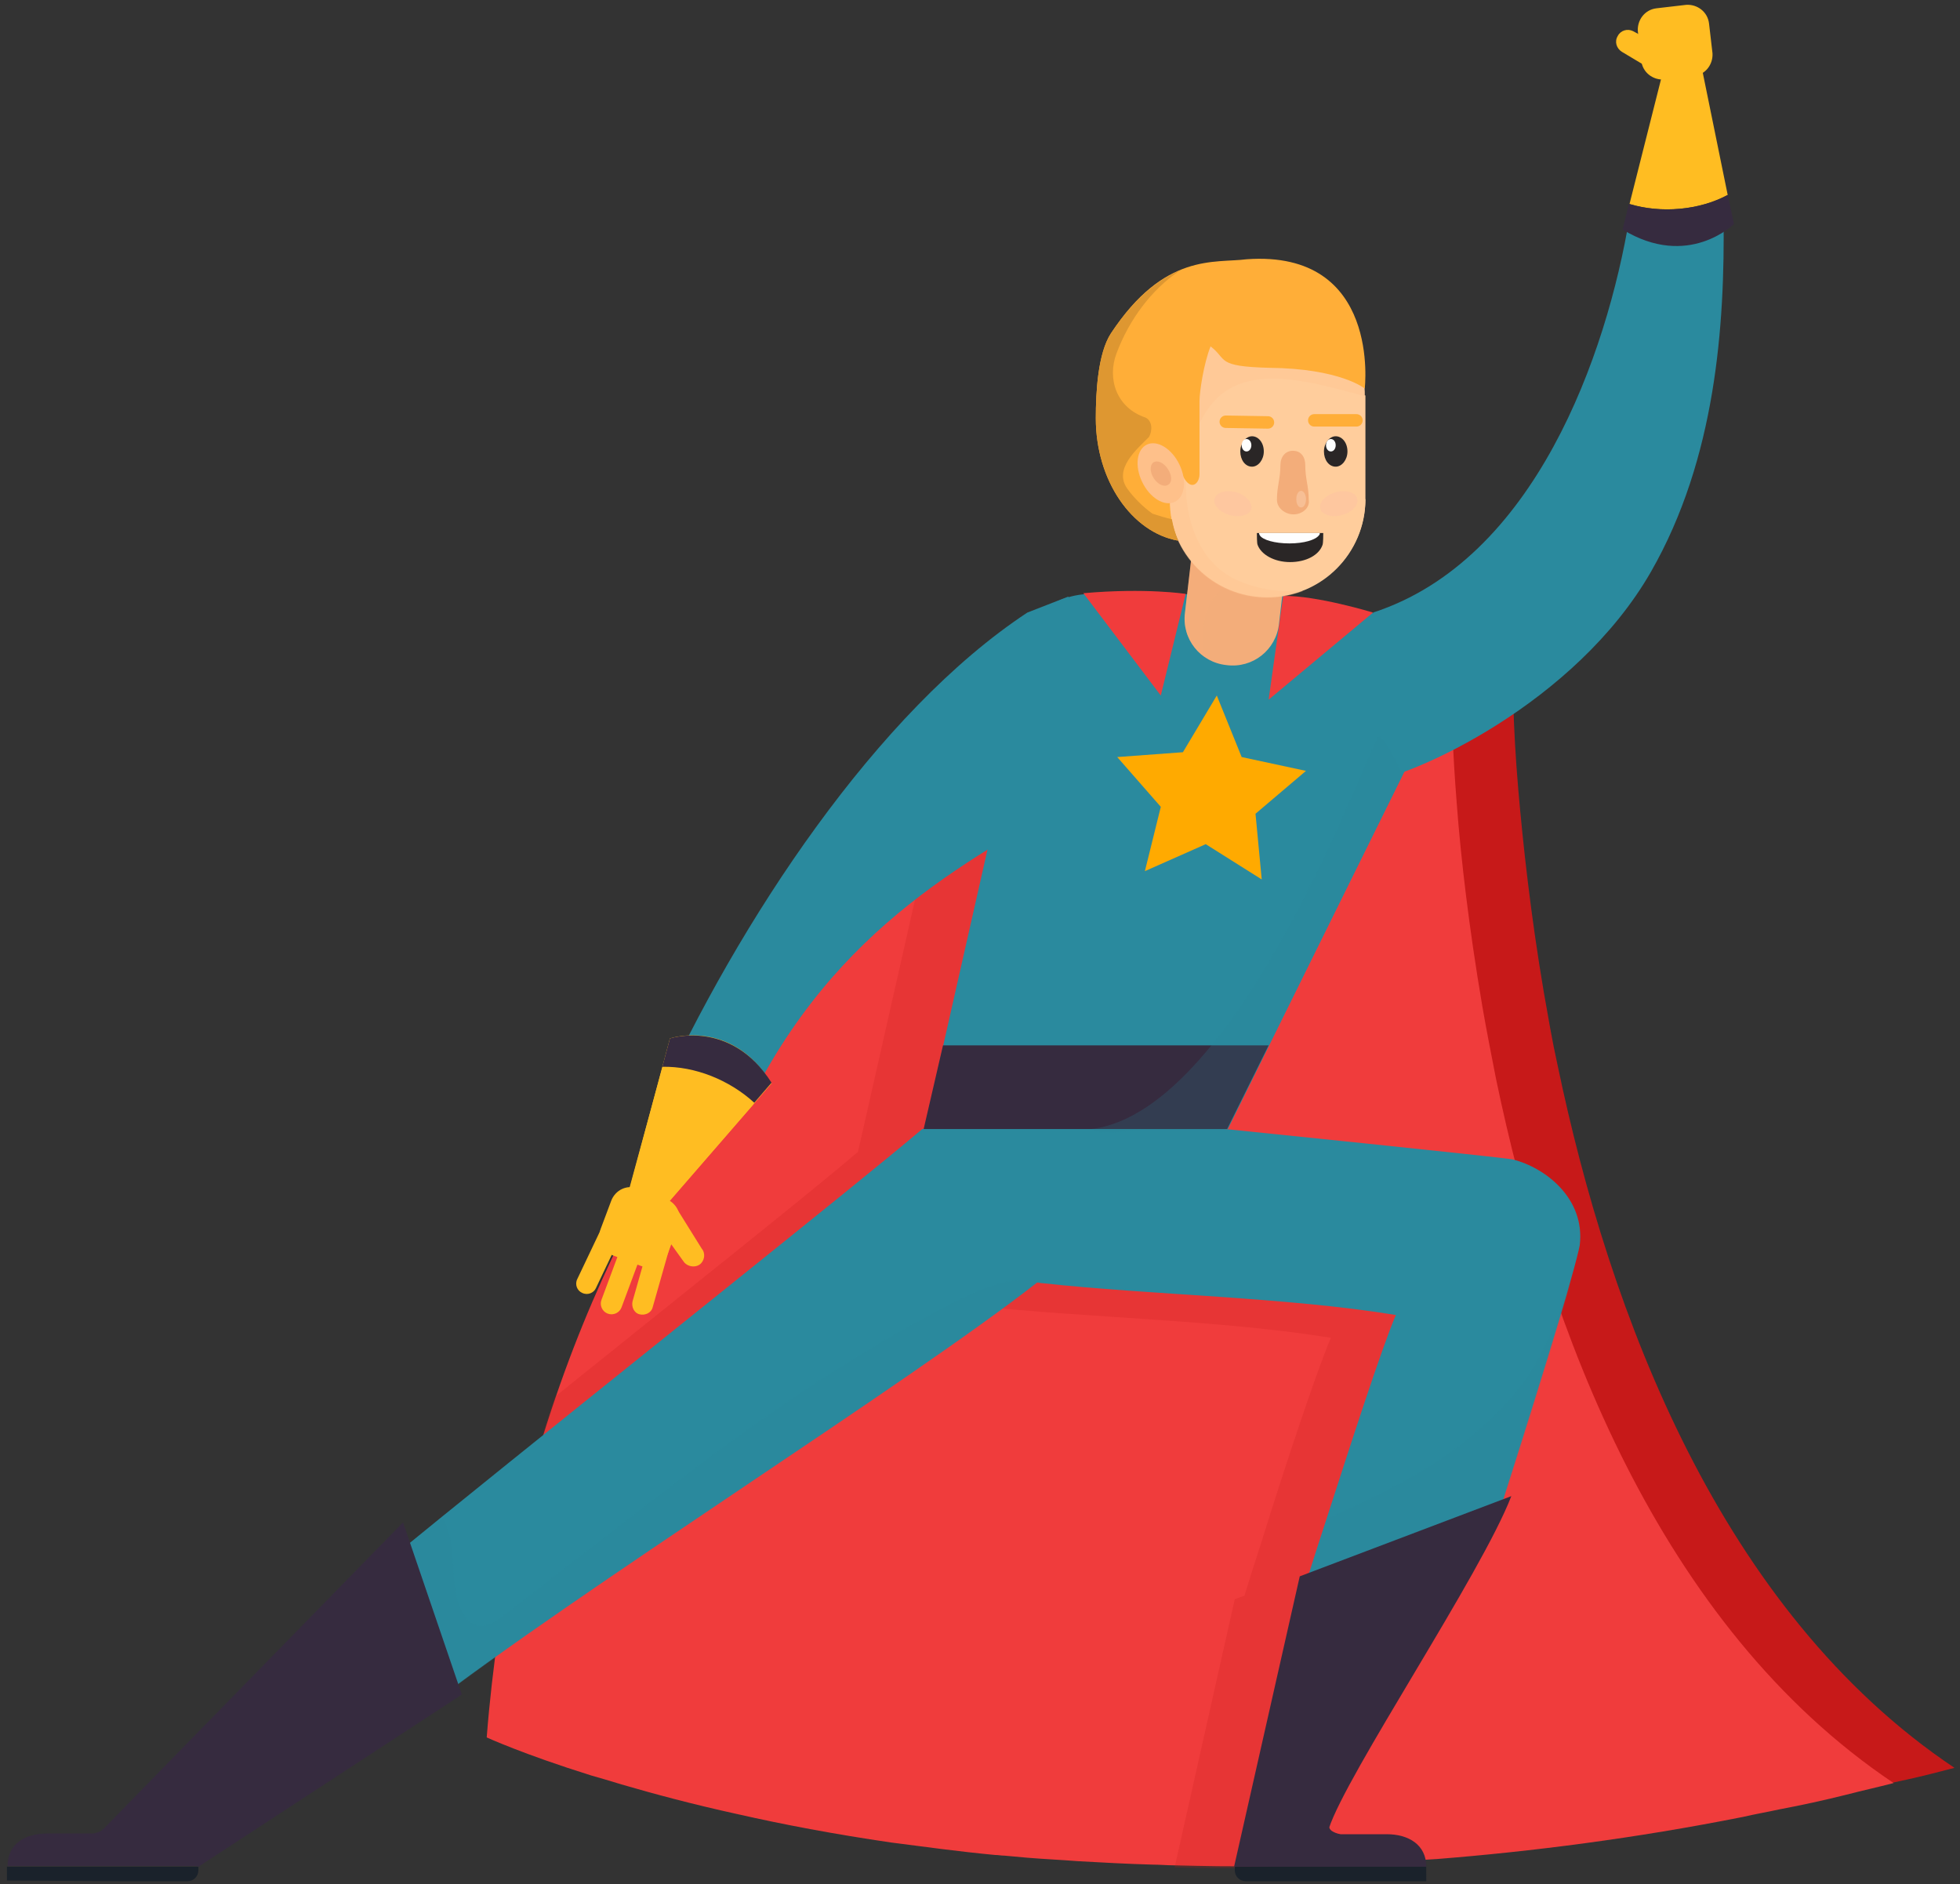 <?xml version="1.0" encoding="utf-8"?>
<!-- Generator: Adobe Illustrator 26.0.1, SVG Export Plug-In . SVG Version: 6.00 Build 0)  -->
<svg version="1.1" id="Ebene_1" xmlns="http://www.w3.org/2000/svg" xmlns:xlink="http://www.w3.org/1999/xlink" x="0px" y="0px"
	 viewBox="0 0 283.5 272.5" style="enable-background:new 0 0 283.5 272.5;" xml:space="preserve">
<rect x="0" y="0" width="283.5" height="272.5" fill="#333333" stroke="none"/>
<style type="text/css">
	.st0{fill:#C71919;}
	.st1{fill:#F03C3C;}
	.st2{opacity:0.2;fill:#C71919;}
	.st3{fill:#2A8A9E;}
	.st4{opacity:0.2;fill:#2A8A9E;}
	.st5{fill:#362B3F;}
	.st6{fill:#F3AD7A;}
	.st7{opacity:0.3;fill:#F3AD7A;}
	.st8{fill:#FFCD9C;}
	.st9{opacity:0.3;fill:#FEC08A;}
	.st10{fill:#FFAE38;}
	.st11{fill:#DE9731;}
	.st12{fill:#FEC08A;}
	.st13{fill:#2A2626;}
	.st14{fill:#FEFEFE;}
	.st15{opacity:0.3;fill:#FFE9D4;}
	.st16{opacity:0.1;fill:#F48FB7;}
	.st17{fill:#1A222B;}
	.st18{fill:#FFAA00;}
	.st19{fill:#FFBD22;}
</style>
<g>
	<g>
		<g>
			<g>
				<g>
					<path class="st0" d="M225.3,154.1c-0.8-3.6-1.4-7.2-2-10.6c-1.9-11.2-3-21.3-3.7-29.4c-0.4-4.7-0.6-8.7-0.7-11.9
						c0-0.2,0-0.5,0-0.7h-56.1c-24.9,18.1-77.4,65.6-83.5,147.7c0,0,5.3,2.4,15.1,5.5c1.4,0.4,2.9,0.9,4.4,1.3
						c4.8,1.4,10.4,2.9,16.8,4.3c6.6,1.5,14,2.9,22.2,4.1c4.7,0.7,9.8,1.3,15,1.8c0.5,0,0.9,0.1,1.4,0.1c1.1,0.1,2.2,0.2,3.3,0.3
						c2.4,0.2,4.8,0.4,7.3,0.5c3.5,0.2,7.2,0.4,10.9,0.5c5.1,0.2,10.4,0.2,15.9,0.2c6.5-0.1,13.2-0.3,20.1-0.8
						c1.6-0.1,3.1-0.2,4.7-0.3c0,0,0.1,0,0.1,0c14-1.1,28.8-3,44.4-6.1c1.8-0.3,3.6-0.7,5.3-1.1c3.2-0.7,6.3-1.4,9.6-2.1
						c2.3-0.5,4.6-1.1,6.9-1.7C248.8,233,232.8,190,225.3,154.1z"/>
				</g>
			</g>
		</g>
		<g>
			<g>
				<g>
					<path class="st1" d="M273.9,257.9c-2.3,0.6-4.6,1.1-6.9,1.7c-3.2,0.8-6.4,1.5-9.6,2.1c-1.8,0.4-3.6,0.7-5.3,1.1
						c-15.6,3.1-30.5,5-44.4,6.1c0,0-0.1,0-0.1,0c-1.6,0.1-3.2,0.2-4.7,0.3c-2.6,0.2-5.2,0.3-7.8,0.4c-4.2,0.2-8.4,0.3-12.4,0.3
						c-4.4,0.1-8.7,0-12.9-0.1c-1,0-2-0.1-3-0.1c-3.7-0.1-7.3-0.3-10.9-0.5c-2.5-0.2-4.9-0.3-7.3-0.5c-1.1-0.1-2.2-0.2-3.3-0.3
						c-0.5,0-0.9-0.1-1.4-0.1c-5.3-0.5-10.3-1.2-15-1.8c-8.2-1.2-15.6-2.6-22.2-4.1c-6.4-1.4-12-2.9-16.8-4.3
						c-1.6-0.5-3-0.9-4.4-1.3c-9.9-3.1-15.1-5.5-15.1-5.5c0.4-5.2,1-10.3,1.7-15.2c1.8-12.2,4.7-23.6,8.3-34.1
						c13-38,35.6-65.3,54.5-82.8c7.7-7.1,14.8-12.6,20.3-16.6c2.2-1.6,4.2-2.9,5.8-4c3.7-2.4,5.9-3.6,5.9-3.6l7,0.4l13.3,0.7
						l21.4,1.1l1.2-0.9c0,0,0,2.9,0.2,7.9c0,0.6,0.1,1.2,0.1,1.9c0.1,2.8,0.3,6.2,0.6,10c0.6,8.1,1.8,18.2,3.7,29.4
						c0.6,3.5,1.3,7,2,10.6C223.9,192.1,239.9,235.1,273.9,257.9z"/>
				</g>
			</g>
		</g>
		<path class="st2" d="M209.7,171c-1.3-0.3-41.6-4.4-41.6-4.4l0,0l25.3-51.2l0.2-0.4c4.5-1.7,10.4-4.6,16.4-8.8
			c0-0.7-0.1-1.3-0.1-1.9c-0.2-5-0.2-7.9-0.2-7.9l-1.2,0.9l-21.4-1.1l-13.3-0.7l-7-0.4c0,0-2.2,1.2-5.9,3.6c-1.7,1.1-3.6,2.4-5.8,4
			c-5.5,3.9-12.6,9.4-20.3,16.6l-10.7,47.3c-6.4,5.5-24.9,20.2-43.8,35.4c-3.6,10.5-6.5,21.9-8.3,34.1
			c23.7-16.4,54.4-36.2,68.6-47.3c0.2,0,0.5,0.1,0.8,0.1c15.5,1.7,35.1,2,51.1,4.6c-2.1,4.9-6.8,19.1-10,29.4
			c-1,3.1-1.9,5.9-2.5,7.9l-1.4,0.5l-8.7,38.8c4.2,0.1,8.5,0.1,12.9,0.1c4,0,8.2-0.1,12.4-0.3c-1-0.8-2.5-1.2-4.1-1.2l-5.5,0
			c-0.3,0-0.7,0-0.9,0c-0.1,0-0.2,0-0.3,0c-0.6-0.1-1-0.3-1.3-0.5c-0.1-0.1-0.2-0.2-0.2-0.2c1.3-3.9,6.8-13.1,12.5-22.7
			c5.8-9.6,11.7-19.7,13.9-25.3l-1.1,0.4c2.6-8.2,7.3-23.2,9.6-31.3c0.8-2.8,1.3-4.7,1.4-5.4C219.8,176.6,214.2,172.1,209.7,171z"/>
	</g>
	<g>
		<g>
			<g>
				<path class="st3" d="M228.5,180.1c-0.1,0.6-0.6,2.6-1.4,5.4c-3.3,11.6-11.5,37.1-11.5,37.1l-27.3,8.3c0,0,1.5-4.9,3.6-11.3
					c3.3-10.2,7.9-24.5,10-29.4c-15.9-2.6-35.6-2.9-51.1-4.6c-0.3,0-0.5-0.1-0.8-0.1c-18.8,14.7-66.4,44.6-88.7,61.8
					c-0.8-0.6,0.3-12.3-2.1-15.2c-1.4-1.7-6.3-0.7-7.4-2.8c3.6-3,7.7-6.3,12.1-9.9c24.8-20.1,60.1-48.1,69.5-56.1l39-1.1l4.8,1.1
					c0,0,40.3,4.1,41.6,4.4C223.6,168.9,229.3,173.4,228.5,180.1z"/>
			</g>
		</g>
		<path class="st4" d="M227.2,185.5c-3.3,11.6-11.5,37.1-11.5,37.1l-27.3,8.3c0,0,1.5-4.9,3.6-11.3c5-2.2,10-4.6,14.7-7.5
			c6.4-4,12.3-9.2,16-15.9C224.5,192.8,225.8,189.1,227.2,185.5z"/>
		<path class="st4" d="M150.9,185.6c-0.3,0-0.5-0.1-0.8-0.1c-18.8,14.7-66.4,44.6-88.7,61.8c-0.8-0.6,0.3-12.3-2.1-15.2
			c-1.4-1.7-6.3-0.7-7.4-2.8c3.6-3,7.7-6.3,12.1-9.9c0.2,0.4,0.4,0.8,0.6,1.2c1.4,3.7,0.5,8,1.9,11.8c0.5,1.2,1.3,2.4,2.5,2.7
			c1.4,0.3,2.8-0.6,3.9-1.5c21.2-16.2,41.8-33.6,65.6-45.5c3.6-1.8,7.6-3.5,11.5-2.8C150.4,185.3,150.7,185.4,150.9,185.6z"/>
		<path class="st3" d="M209.2,99.3l-6.3,12.8l-25.3,51.2l0,0h-43.9l16.7-73.9c0.4-2.3,5.6-3.8,7.7-3.4l26.1-0.1l22.1,4.3
			C208.3,91.1,209.6,97,209.2,99.3z"/>
		<path class="st1" d="M198.6,88.6c0,0-8.2-2.5-13-2.4l-2.1,15L198.6,88.6z"/>
		<polygon class="st5" points="136.4,151.2 133.6,163.3 177.5,163.3 183.5,151.2 		"/>
		<g>
			<path class="st3" d="M235.7,31.4C232.4,51.3,222,81,198.6,88.6l-1.2,24.6c7-0.8,30.5-11.5,41.4-30.5
				c9.4-16.4,10.7-35.7,10.5-51.3H235.7z"/>
		</g>
		<path class="st1" d="M156.7,85.8l11.2,14.8l3.6-14.7C171.5,85.9,165.8,85,156.7,85.8z"/>
		<g id="Head_49_">
			<g>
				<g>
					<path class="st6" d="M185,90.2c-0.4,3.8-3.8,6.5-7.6,6l0,0c-3.8-0.4-6.5-3.8-6-7.6l2.6-22.4c0.4-3.8,3.8-6.5,7.6-6l0,0
						c3.8,0.4,6.5,3.8,6,7.6L185,90.2z"/>
					<path class="st7" d="M178.7,84.1c2-0.9,4.6-0.7,7.2-0.9l1.7-15.3c0.4-3.8-2.3-7.1-6-7.6c-3.8-0.4-7.2,2.3-7.6,6l-2.6,22.4
						c-0.3,2.5,0.8,4.8,2.7,6.2C173.7,90.3,174.1,86.1,178.7,84.1z"/>
				</g>
				<g>
					<path class="st8" d="M197.5,72.2c0,7.8-6.3,14.2-14.2,14.2l0,0c-7.8,0-14.2-6.3-14.2-14.2V57.3c0-7.8,6.3-14.2,14.2-14.2l0,0
						c7.6,0,13.9,6.1,14.1,13.6c0,0.2,0,0.4,0,0.5V72.2z"/>
					<path class="st8" d="M176.2,57.5c-6.5,6.5-6.5,22.3,2.8,26.4c3.1,1.4,6.4,1.8,9.6,1.4c5.2-2.1,8.9-7.2,8.9-13.2V57.3
						c0,0,0,0,0-0.1C190.2,55.4,181.5,52.6,176.2,57.5z"/>
					<path class="st9" d="M178.9,83.9c-9.3-4.2-9.3-19.9-2.8-26.4c5.3-4.9,14.1-2.1,21.3-0.2c0-0.2,0-0.3,0-0.5
						c-0.3-7.6-6.5-13.6-14.1-13.6c-7.8,0-14.2,6.3-14.2,14.2v14.9c0,7.8,6.3,14.2,14.2,14.2c1.8,0,3.6-0.4,5.2-1
						C185.3,85.7,182,85.3,178.9,83.9z"/>
					<path class="st10" d="M197.4,56.2c0,0,2.4-20.1-17.1-18.7c-4.6,0.6-11.9-1-19.6,10.7c-1.9,2.9-2.2,8.5-2.2,12.3
						c0,9,5.2,16.5,11.9,17.7c-0.8-1.8-1.2-3.8-1.2-5.9l-0.1-6.7c0.5,0.4,1.5,2.1,1.8,2.8c1.2,2.9,2.6,1.6,2.6,0.2l0-10.6
						c0-1.3,0.6-5.4,1.6-7.9c2.5,1.9,0.7,2.9,8.5,3.1C193.9,53.3,197.4,56.2,197.4,56.2z"/>
					<path class="st11" d="M163,70.6c-1.9-2.8,1.4-5.6,3.2-7.4c0.5-0.9,0.5-2.3-0.5-2.8c-4.2-1.4-5.6-5.6-4.2-9.3
						c1.8-4.8,5-9.2,9.2-12c-3.1,1.3-6.5,3.9-10,9.1c-1.9,2.9-2.2,8.5-2.2,12.3c0,9,5.2,16.5,11.9,17.7c-0.4-1-0.7-2-0.9-3.1
						c-0.9-0.2-1.9-0.5-2.8-0.8C165.3,73.3,163.9,71.9,163,70.6z"/>
					<g>
						<path class="st12" d="M169.9,72.6c-1.5,0.7-3.6-0.6-4.7-2.9c-1.1-2.3-0.8-4.7,0.7-5.4c1.5-0.7,3.6,0.6,4.7,2.9
							C171.7,69.5,171.4,71.9,169.9,72.6z"/>
						<path class="st6" d="M169,70.1c-0.6,0.4-1.5,0-2.1-0.9c-0.6-0.9-0.6-1.9-0.1-2.3c0.6-0.4,1.5,0,2.1,0.9
							C169.5,68.7,169.6,69.7,169,70.1z"/>
					</g>
				</g>
			</g>
			<g>
				<g>
					<path class="st13" d="M182.8,65.3c0,1.2-0.8,2.2-1.7,2.2c-1,0-1.7-1-1.7-2.2c0-1.2,0.8-2.2,1.7-2.2
						C182,63.1,182.8,64,182.8,65.3z"/>
					<path class="st14" d="M181,64.4c0,0.5-0.3,0.9-0.7,0.9c-0.4,0-0.7-0.4-0.7-0.9c0-0.5,0.3-0.9,0.7-0.9
						C180.7,63.5,181,63.9,181,64.4z"/>
				</g>
				<g>
					<path class="st13" d="M191.4,77.1c0,0.3,0,1.4-0.1,1.7c-0.5,1.5-2.4,2.5-4.7,2.5c-2.3,0-4.2-1.1-4.7-2.5
						c-0.1-0.2-0.1-1.4-0.1-1.7H191.4z"/>
					<path class="st14" d="M190.9,77.1c0,0.1,0,0.2-0.1,0.3c-0.5,0.7-2.2,1.2-4.3,1.2c-2.1,0-3.9-0.5-4.3-1.2c0,0-0.1-0.2-0.1-0.3
						H190.9z"/>
				</g>
				<g>
					<g>
						<path class="st6" d="M187.1,74.4L187.1,74.4c-1.2,0-2.4-0.9-2.4-2.1c0-2,0.5-3,0.5-5c0-1.2,0.7-2.1,1.8-2.1l0,0
							c1.2,0,1.8,0.9,1.8,2.1c0,2,0.5,3,0.5,5C189.5,73.5,188.3,74.4,187.1,74.4z"/>
					</g>
					<path class="st15" d="M188.9,72.2c0,0.7-0.3,1.2-0.7,1.2c-0.4,0-0.7-0.5-0.7-1.2s0.3-1.2,0.7-1.2
						C188.6,71,188.9,71.6,188.9,72.2z"/>
				</g>
				<path class="st10" d="M183.4,62l-6.1-0.1c-0.5,0-0.9-0.4-0.9-0.9l0,0c0-0.5,0.4-0.9,0.9-0.9l6.1,0.1c0.5,0,0.9,0.4,0.9,0.9l0,0
					C184.3,61.6,183.9,62,183.4,62z"/>
				<path class="st10" d="M196.2,61.7h-6.1c-0.5,0-0.9-0.4-0.9-0.9l0,0c0-0.5,0.4-0.9,0.9-0.9h6.1c0.5,0,0.9,0.4,0.9,0.9l0,0
					C197.1,61.3,196.7,61.7,196.2,61.7z"/>
				<g>
					<path class="st13" d="M194.9,65.3c0,1.2-0.8,2.2-1.7,2.2c-1,0-1.7-1-1.7-2.2c0-1.2,0.8-2.2,1.7-2.2
						C194.1,63.1,194.9,64,194.9,65.3z"/>
					<path class="st14" d="M193.2,64.4c0,0.5-0.3,0.9-0.7,0.9c-0.4,0-0.7-0.4-0.7-0.9c0-0.5,0.3-0.9,0.7-0.9
						C192.9,63.5,193.2,63.9,193.2,64.4z"/>
				</g>
				<path class="st16" d="M181,73.6c-0.2,0.9-1.7,1.3-3.1,0.9c-1.5-0.4-2.5-1.5-2.2-2.4c0.2-0.9,1.7-1.3,3.1-0.9
					C180.2,71.6,181.2,72.7,181,73.6z"/>
				<path class="st16" d="M191,73.6c0.2,0.9,1.7,1.3,3.1,0.9c1.5-0.4,2.5-1.5,2.2-2.4c-0.2-0.9-1.7-1.3-3.1-0.9
					C191.7,71.6,190.7,72.7,191,73.6z"/>
			</g>
		</g>
		<g>
			<g>
				<path class="st17" d="M178.3,253.1C178.4,253.1,178.4,253.1,178.3,253.1C178.4,253.1,178.4,253.1,178.3,253.1z"/>
			</g>
			<g>
				<g>
					<g>
						<g>
							<path class="st17" d="M178.6,270.5c0,0.9,0.7,1.6,1.6,1.6c2.9,0,9.2,0,9.2,0l16.9,0V270l-27.7,0V270.5z"/>
							<path class="st5" d="M178.6,270l27.7,0c0-3.2-2.6-4.7-5.7-4.7l-5.5,0c-0.3,0-0.7,0-0.9,0c-0.1,0-0.2,0-0.3,0
								c-0.6-0.1-1-0.3-1.3-0.5c-0.1-0.1-0.2-0.2-0.2-0.2c-0.2-0.3-0.3-0.7-0.3-1v-0.3c0-1.7-1.4-3.1-3.1-3.1c-0.3,0-0.6,0-0.8,0.1
								l-6.7,1.2L178.6,270z"/>
						</g>
					</g>
				</g>
			</g>
			<path class="st5" d="M218.6,216.4c-4.3,11.2-23.9,40.3-26.4,48.1l-13.7,5.5l9.5-42L218.6,216.4z"/>
		</g>
		<g>
			<g>
				<path class="st17" d="M28.9,253.1C28.9,253.1,28.9,253.1,28.9,253.1C28.9,253.1,28.9,253.1,28.9,253.1z"/>
			</g>
			<g>
				<g>
					<g>
						<g>
							<path class="st17" d="M28.7,270.5c0,0.9-0.7,1.6-1.6,1.6c-2.9,0-9.2,0-9.2,0L1,272V270l27.7,0V270.5z"/>
							<path class="st5" d="M14.8,264.7c-0.3,0.2-0.7,0.4-1.3,0.5c-0.1,0-0.2,0-0.3,0c-0.3,0-0.6,0-0.9,0l-5.5,0
								c-3.2,0-5.7,1.5-5.7,4.7l27.7,0l-1.7-5.3H14.8z"/>
						</g>
					</g>
				</g>
			</g>
			<polygon class="st5" points="58.3,220.2 14.8,264.7 28.7,270 66.8,245.1 			"/>
		</g>
		<polygon class="st18" points="176,100.6 171.1,108.8 161.6,109.5 167.9,116.7 165.6,126 174.4,122.1 182.5,127.2 181.6,117.7 
			188.9,111.5 179.6,109.5 		"/>
		<path class="st1" d="M183.5,101.1l15.1-12.5L183.5,101.1z"/>
		<path class="st4" d="M202.9,112.1l-25.3,51.2c-0.6,0-1.2,0-1.8,0c-3.3,0-6.6,0-9.8,0c-0.1,0-0.3,0-0.5,0c-2,0.2-6.7,1.1-7.6,0
			c21.8-2.7,40.6-56.8,41.5-56.8C200.1,106.5,202,110,202.9,112.1z"/>
	</g>
	<g>
		<path class="st2" d="M168.9,256.3C168.9,256.3,168.9,256.3,168.9,256.3C168.9,256.3,168.9,256.3,168.9,256.3z"/>
	</g>
	<g>
		<g>
			<g>
				<path class="st19" d="M234,5.2c0.4-0.8,1.4-1.1,2.2-0.7l6.5,3.5c0.1,0.9,0,1.8-0.3,2.5c-0.2,0.4-1.6,0.7-1.6,0.7l-6.2-3.7
					C233.8,7,233.5,6,234,5.2z"/>
				<path class="st19" d="M237.4,8.8c0.2,1.7,1.7,2.8,3.3,2.7l4.3-0.5c1.7-0.2,2.8-1.7,2.7-3.3l-0.5-4.3c-0.2-1.7-1.7-2.8-3.3-2.7
					l-4.3,0.5c-1.7,0.2-2.8,1.7-2.7,3.3L237.4,8.8z"/>
			</g>
		</g>
		<path class="st19" d="M249.9,28.2l-4.1-20.1l-5.2,2l-4.9,19.4C240.3,30.9,245.8,30.4,249.9,28.2z"/>
		<path class="st5" d="M250.8,32.4l-0.9-4.2c-4.1,2.2-9.6,2.7-14.3,1.3l-0.9,3.7C244.2,39,250.8,32.4,250.8,32.4z"/>
	</g>
	<g>
		<g>
			<g>
				<path class="st3" d="M154.5,86.3l-5.9,2.3c-21.7,14.3-41.7,44.5-53.8,71.2l13,0.8c13.1-27.2,33.2-36.6,50.5-46.8
					c2.1-1.3,3.4-12.6,3.2-19.6L154.5,86.3z"/>
			</g>
		</g>
		<g>
			<g>
				<g>
					<g>
						<path class="st19" d="M90.1,178.1c0.4-0.8,0-1.7-0.7-2l0,0c-0.8-0.4-1.7,0-2,0.7l-3.9,8.2c-0.4,0.8,0,1.7,0.7,2l0,0
							c0.8,0.4,1.7,0,2-0.7L90.1,178.1z"/>
						<path class="st19" d="M96.9,180.3c0.2-0.8-0.2-1.6-1-1.9l0,0c-0.8-0.2-1.7,0.2-1.9,1l-2.5,8.8c-0.2,0.8,0.2,1.7,1,1.9l0,0
							c0.8,0.2,1.7-0.2,1.9-1L96.9,180.3z"/>
						<path class="st19" d="M101.2,182.9c-0.7,0.5-1.8,0.3-2.3-0.4l-4.3-6c0.3-0.8,0.8-1.6,1.4-2.1c0.4-0.3,1.7,0.1,1.7,0.1l3.8,6.1
							C102.1,181.3,101.9,182.4,101.2,182.9z"/>
						<path class="st19" d="M93.1,180.5c0.3-0.8-0.1-1.7-0.9-2l0,0c-0.8-0.3-1.7,0.1-2,0.9L87,188c-0.3,0.8,0.1,1.7,0.9,2l0,0
							c0.8,0.3,1.7-0.1,2-0.9L93.1,180.5z"/>
						<path class="st19" d="M98.1,177.3c0.6-1.6-0.2-3.3-1.8-3.9l-4-1.5c-1.6-0.6-3.3,0.2-3.9,1.8l-1.5,4c-0.6,1.6,0.2,3.3,1.8,3.9
							l4,1.5c1.6,0.6,3.3-0.2,3.9-1.8L98.1,177.3z"/>
					</g>
				</g>
				<path class="st19" d="M96.9,150.2c0,0,8.9-3,14.7,6.5l-15.6,18l-5.5-0.6L96.9,150.2z"/>
				<path class="st19" d="M95.8,154.4l-5.4,19.8l5.5,0.6l13.1-15.1C105.5,156.3,100.4,154.2,95.8,154.4z"/>
				<path class="st5" d="M96.9,150.2l-1.1,4.1c4.7-0.1,9.7,1.9,13.3,5.2l2.5-2.9C105.7,147.3,96.9,150.2,96.9,150.2z"/>
			</g>
		</g>
	</g>
</g>
</svg>
